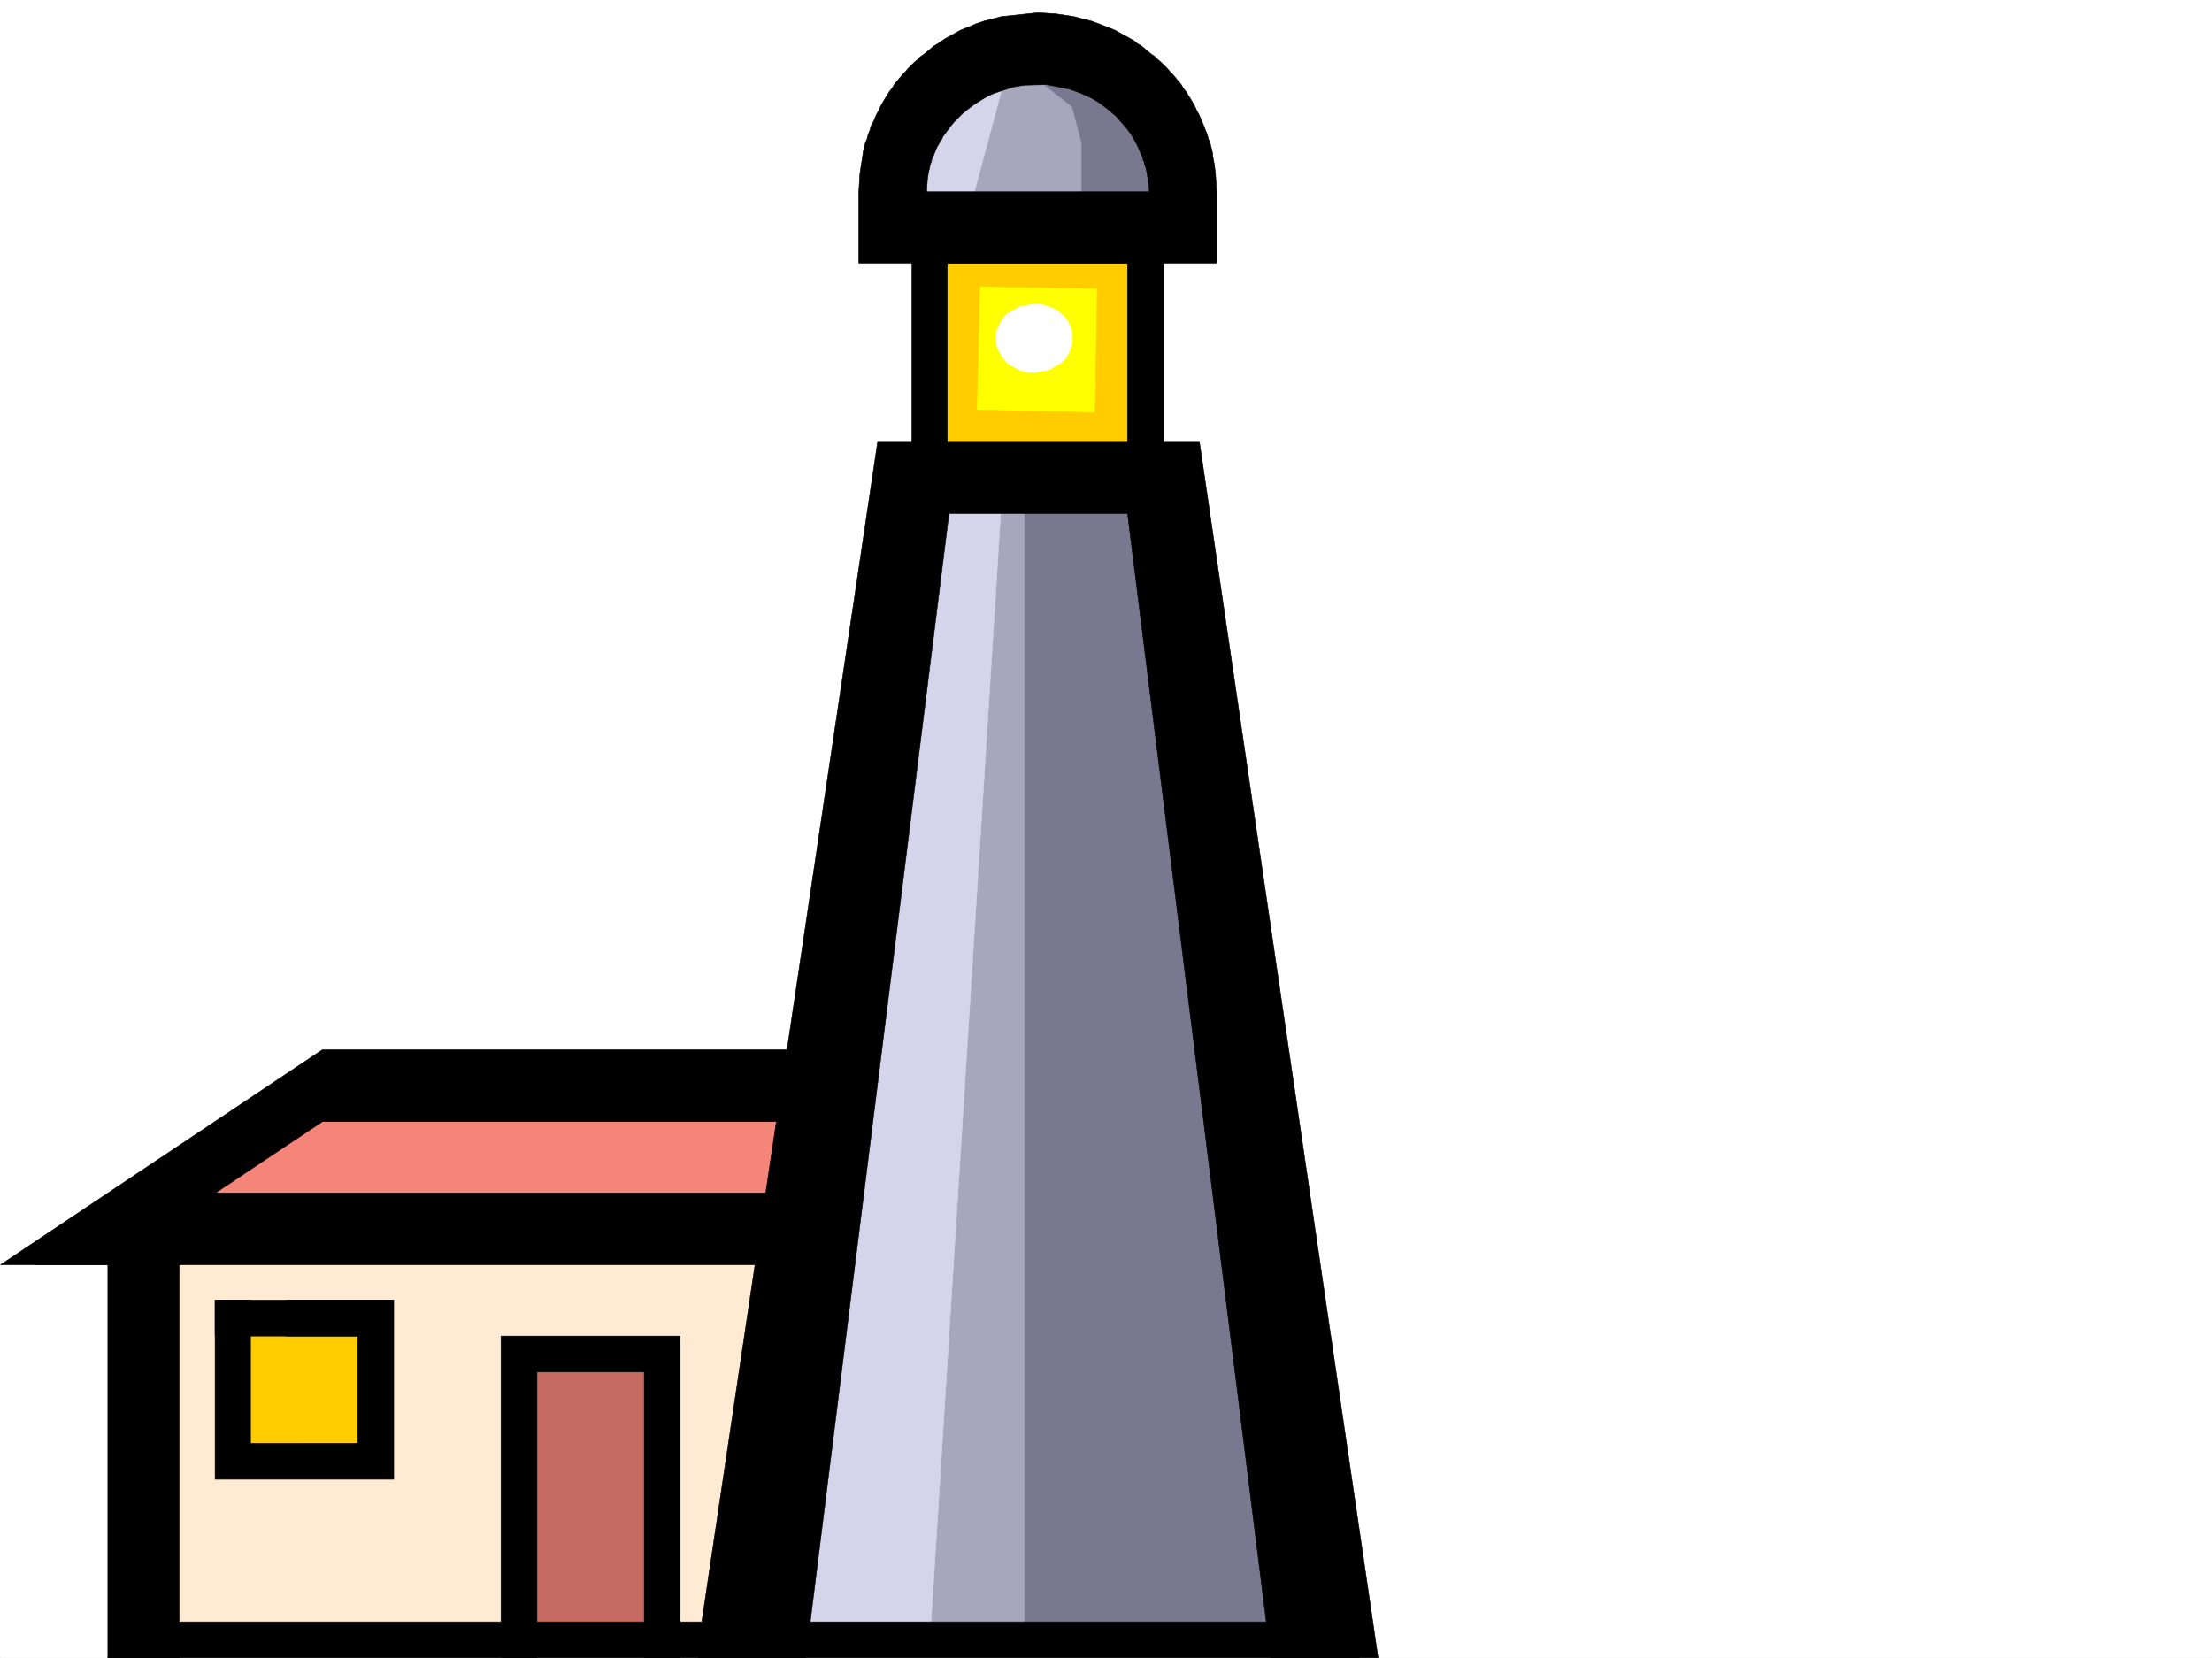 <svg xmlns="http://www.w3.org/2000/svg" width="2997.016" height="2246.668"><rect width="100%" height="100%" fill="#333333" stroke="none"/><defs><clipPath id="a"><path d="M0 0h2997v2244.137H0Zm0 0"/></clipPath></defs><path fill="#fff" d="M0 2246.297h2997.016V0H0Zm0 0"/><g clip-path="url(#a)" transform="translate(0 2.16)"><path fill="#fff" fill-rule="evenodd" stroke="#fff" stroke-linecap="square" stroke-linejoin="bevel" stroke-miterlimit="10" stroke-width=".743" d="M.742 2244.137h2995.531V-2.16H.743Zm0 0"/></g><path fill="#ff0" fill-rule="evenodd" stroke="#ff0" stroke-linecap="square" stroke-linejoin="bevel" stroke-miterlimit="10" stroke-width=".743" d="m1260.23 308.578-1.484 14.23-1.484 16.5-2.27 21.704-2.226 26.234-3.012 28.465-2.23 30.695-1.524 15.719-1.484 15.754-.747 15.719-1.523 15.718-1.484 30.735-3.012 54.66.781 38.2 1.485 10.48.746 3.011 1.484.743 59.941-2.23 53.215-3.009 59.942-3.011 59.195-2.973 50.203-3.012 49.422-3.008-23.223-321.324zm0 0"/><path fill="#fc0" fill-rule="evenodd" stroke="#fc0" stroke-linecap="square" stroke-linejoin="bevel" stroke-miterlimit="10" stroke-width=".743" d="m1487.285 361.012-4.496 254.695 73.43 23.969 7.468-319.094zm-234.519 3.754-4.5 255.398 72.648 23.969 8.25-319.797zm0 0"/><path fill="#fc0" fill-rule="evenodd" stroke="#fc0" stroke-linecap="square" stroke-linejoin="bevel" stroke-miterlimit="10" stroke-width=".743" d="m1282.715 629.902 255.52 4.496 23.968-73.39-319.957-7.469zm0-242.656 255.52 4.496 23.968-72.648-319.957-8.25zm0 0"/><path fill="#d4d4eb" fill-rule="evenodd" stroke="#d4d4eb" stroke-linecap="square" stroke-linejoin="bevel" stroke-miterlimit="10" stroke-width=".743" d="m1404.863 95.875-65.18 178.254h-97.437l16.5-97.36 68.934-72.644zm0 0"/><path fill="#a6a6bd" fill-rule="evenodd" stroke="#a6a6bd" stroke-linecap="square" stroke-linejoin="bevel" stroke-miterlimit="10" stroke-width=".743" d="M1363.652 100.371 1319.43 265.88l274.988 12.004-20.254-129.578-133.367-56.184zm0 0"/><path fill="#78788f" fill-rule="evenodd" stroke="#78788f" stroke-linecap="square" stroke-linejoin="bevel" stroke-miterlimit="10" stroke-width=".743" d="m1396.613 100.371 56.188 44.184 12.746 48.675v89.149l108.617 3.754 8.254-80.899-64.438-92.898-89.148-32.18zm0 0"/><path fill="#a6a6bd" fill-rule="evenodd" stroke="#a6a6bd" stroke-linecap="square" stroke-linejoin="bevel" stroke-miterlimit="10" stroke-width=".743" d="m1212.297 647.145-194.055 1577.41 799.438-8.211-218.02-1569.2zm0 0"/><path fill="#d4d4eb" fill-rule="evenodd" stroke="#d4d4eb" stroke-linecap="square" stroke-linejoin="bevel" stroke-miterlimit="10" stroke-width=".743" d="m1357.629 666.617-97.398 1549.727-193.31 3.715 215.794-1572.914zm0 0"/><path fill="#78788f" fill-rule="evenodd" stroke="#78788f" stroke-linecap="square" stroke-linejoin="bevel" stroke-miterlimit="10" stroke-width=".743" d="M1388.363 666.617v1531l405.348 26.938-211.293-1549.688Zm0 0"/><path fill="#ffebd4" fill-rule="evenodd" stroke="#ffebd4" stroke-linecap="square" stroke-linejoin="bevel" stroke-miterlimit="10" stroke-width=".743" d="M194.055 1665.074v554.985h797.953l122.89-554.985zm0 0"/><path fill="#c56b61" fill-rule="evenodd" stroke="#c56b61" stroke-linecap="square" stroke-linejoin="bevel" stroke-miterlimit="10" stroke-width=".743" d="m699.813 1835.824 8.25 380.52 190.3 8.21-3.754-384.234zm0 0"/><path fill="#fc0" fill-rule="evenodd" stroke="#fc0" stroke-linecap="square" stroke-linejoin="bevel" stroke-miterlimit="10" stroke-width=".743" d="m315.418 1783.39 4.5 198.512h194.05v-171.53zm0 0"/><path fill="#f58578" fill-rule="evenodd" stroke="#f58578" stroke-linecap="square" stroke-linejoin="bevel" stroke-miterlimit="10" stroke-width=".743" d="m436.824 1471.059-242.77 194.015h872.868l96.656-194.015zm0 0"/><path fill-rule="evenodd" stroke="#000" stroke-linecap="square" stroke-linejoin="bevel" stroke-miterlimit="10" stroke-width=".743" d="M946.297 2228.309 1189.07 599.207h436.043l242.028 1647.09H1721.77L1527.715 695.824h-241.988l-194.055 1550.473H946.297Zm0 0"/><path fill-rule="evenodd" stroke="#000" stroke-linecap="square" stroke-linejoin="bevel" stroke-miterlimit="10" stroke-width=".743" d="M1114.898 1422.379H436.824L.742 1713.754h145.375l290.707-194.016h678.074zm0 0"/><path fill-rule="evenodd" stroke="#000" stroke-linecap="square" stroke-linejoin="bevel" stroke-miterlimit="10" stroke-width=".743" d="M146.117 1713.754v532.543h96.656v-532.543l-96.656-19.473zm532.699 532.543V1810.37h242.77v435.926h-48.719v-387.25H727.535v387.25zm-387.363-484.606v242.653H533.48V1761.69H388.105v48.68h96.657v145.293H339.426V1761.69zm0 0"/><path fill-rule="evenodd" stroke="#000" stroke-linecap="square" stroke-linejoin="bevel" stroke-miterlimit="10" stroke-width=".743" d="M291.453 1810.371h210.55l31.477-48.68H291.453Zm-242.734-96.617h1066.18v-97.398H194.054ZM1235.52 599.207V308.578h47.937v338.567zm292.195 30.695V308.578h48.719v338.567zm0 0"/><path fill-rule="evenodd" stroke="#000" stroke-linecap="square" stroke-linejoin="bevel" stroke-miterlimit="10" stroke-width=".743" d="M1260.23 308.578h290.711v47.938h-290.71zm0 0"/><path fill-rule="evenodd" stroke="#000" stroke-linecap="square" stroke-linejoin="bevel" stroke-miterlimit="10" stroke-width=".743" d="M1260.23 356.516h-96.652v-96.618h484.762v96.618zm0 0"/><path fill-rule="evenodd" stroke="#000" stroke-linecap="square" stroke-linejoin="bevel" stroke-miterlimit="10" stroke-width=".743" d="m1648.34 259.898-.742-12.707-.746-12.003-1.485-11.965-2.27-12.004v-3.012l-.742-2.973-1.484-5.98-1.484-6.024-2.27-5.238-1.484-5.98-2.27-5.242-2.23-5.98-2.266-5.24-2.23-5.28-2.266-5.239-2.973-5.238-2.265-5.238-2.973-5.242-3.012-5.239-3.011-4.496-2.969-5.238-3.754-4.5-3.012-5.238-7.508-8.993-3.714-4.496-3.754-3.754-3.754-4.496-4.496-4.496-3.754-3.715-4.496-3.754-4.496-4.496-4.496-3.011-4.497-3.715-8.992-7.508-5.242-3.008-4.496-3.715-10.477-6.023-4.496-2.227-10.48-5.984-11.262-4.496-11.219-4.496-10.48-3.754-12.004-3.012-11.223-2.969-24.75-3.754-23.968-1.488-49.461 5.242-23.227 5.98-11.219 3.755-10.48 4.496-11.262 4.496-10.476 5.984-9.739 5.239-9.734 6.726-5.277 3.008-4.496 3.754-4.457 3.754-4.5 3.715-4.497 3.011-4.496 4.496-4.496 3.754-3.754 3.715-4.496 4.496-3.754 4.496-3.754 3.754-3.753 4.496-3.715 4.496-3.754 4.497-3.008 5.238-3.754 4.5-2.973 5.238-3.011 4.496-3.008 5.239-2.973 5.242-2.27 5.238-2.968 5.238-2.27 5.239-2.23 5.28-3.008 5.24-1.488 5.98-2.266 5.242-1.488 5.98-2.266 5.238-1.484 6.024-1.488 5.98-.782 5.985-3.714 23.969-1.524 24.71 96.652 48.68-3.71-20.215-1.528-22.484.742-11.219.785-11.223 1.485-10.48 1.484-5.238.742-4.496 1.528-3.754.742-3.754 1.484-3.012 1.489-3.715 1.523-3.754 1.484-3.75 1.489-3.011 2.265-3.715 1.489-3.012 2.265-3.012 1.489-3.714 2.265-3.008 2.23-3.012 2.266-2.973 2.23-3.007 2.227-3.012 4.5-5.242 5.278-5.239 5.238-5.238 5.238-4.496 5.985-4.496 5.98-4.496 6.023-3.715 5.981-3.754 6.766-3.754 6.726-3.012 13.488-4.496 14.23-4.457 14.235-2.27 29.989-.741 29.953 5.984 14.972 5.238 13.492 6.02 6.762 3.715 5.985 3.754 5.98 4.496 6.023 4.496 5.981 5.242 5.238 4.496 4.5 5.238 5.239 5.985 4.496 5.238 4.496 6.02 3.754 5.984 3.753 6.722 1.485 3.012 1.488 3.012 1.524 3.715 1.484 3.011 1.488 3.754 1.524 2.97.742 3.753 1.488 3.012.742 3.754 1.524 3.714 1.488 6.762 2.266 14.977 1.484 14.234-.742 14.973-.742 7.508-1.524 7.468-.742 4.496-.746 3.012-.742 4.496-1.524 3.715zM146.117 2246.297H1842.43v-48.68H194.055Zm0 0"/><path fill="#fff" fill-rule="evenodd" stroke="#fff" stroke-linecap="square" stroke-linejoin="bevel" stroke-miterlimit="10" stroke-width=".743" d="m1401.11 504.82 20.214-3.715 16.5-9.734 6.727-6.766 2.265-4.496 2.23-3.754 3.013-8.953.742-8.992v-5.242l-.742-4.496-1.489-4.496-1.523-3.754-2.23-4.496-2.266-3.754-2.973-3.754-3.754-2.973-3.754-3.008-3.754-2.972-8.992-3.754-9.734-3.012-10.48-.742-20.254 3.754-16.461 9.734-5.98 6.727-4.5 8.25-3.755 8.25-.742 9.738.742 4.496v4.496l1.488 4.457 2.266 4.496 2.23 3.754 2.27 4.496 2.969 3.012 3.012 3.754 3.754 2.969 4.496 2.27 8.21 4.495 9.774 2.973zm0 0"/></svg>
